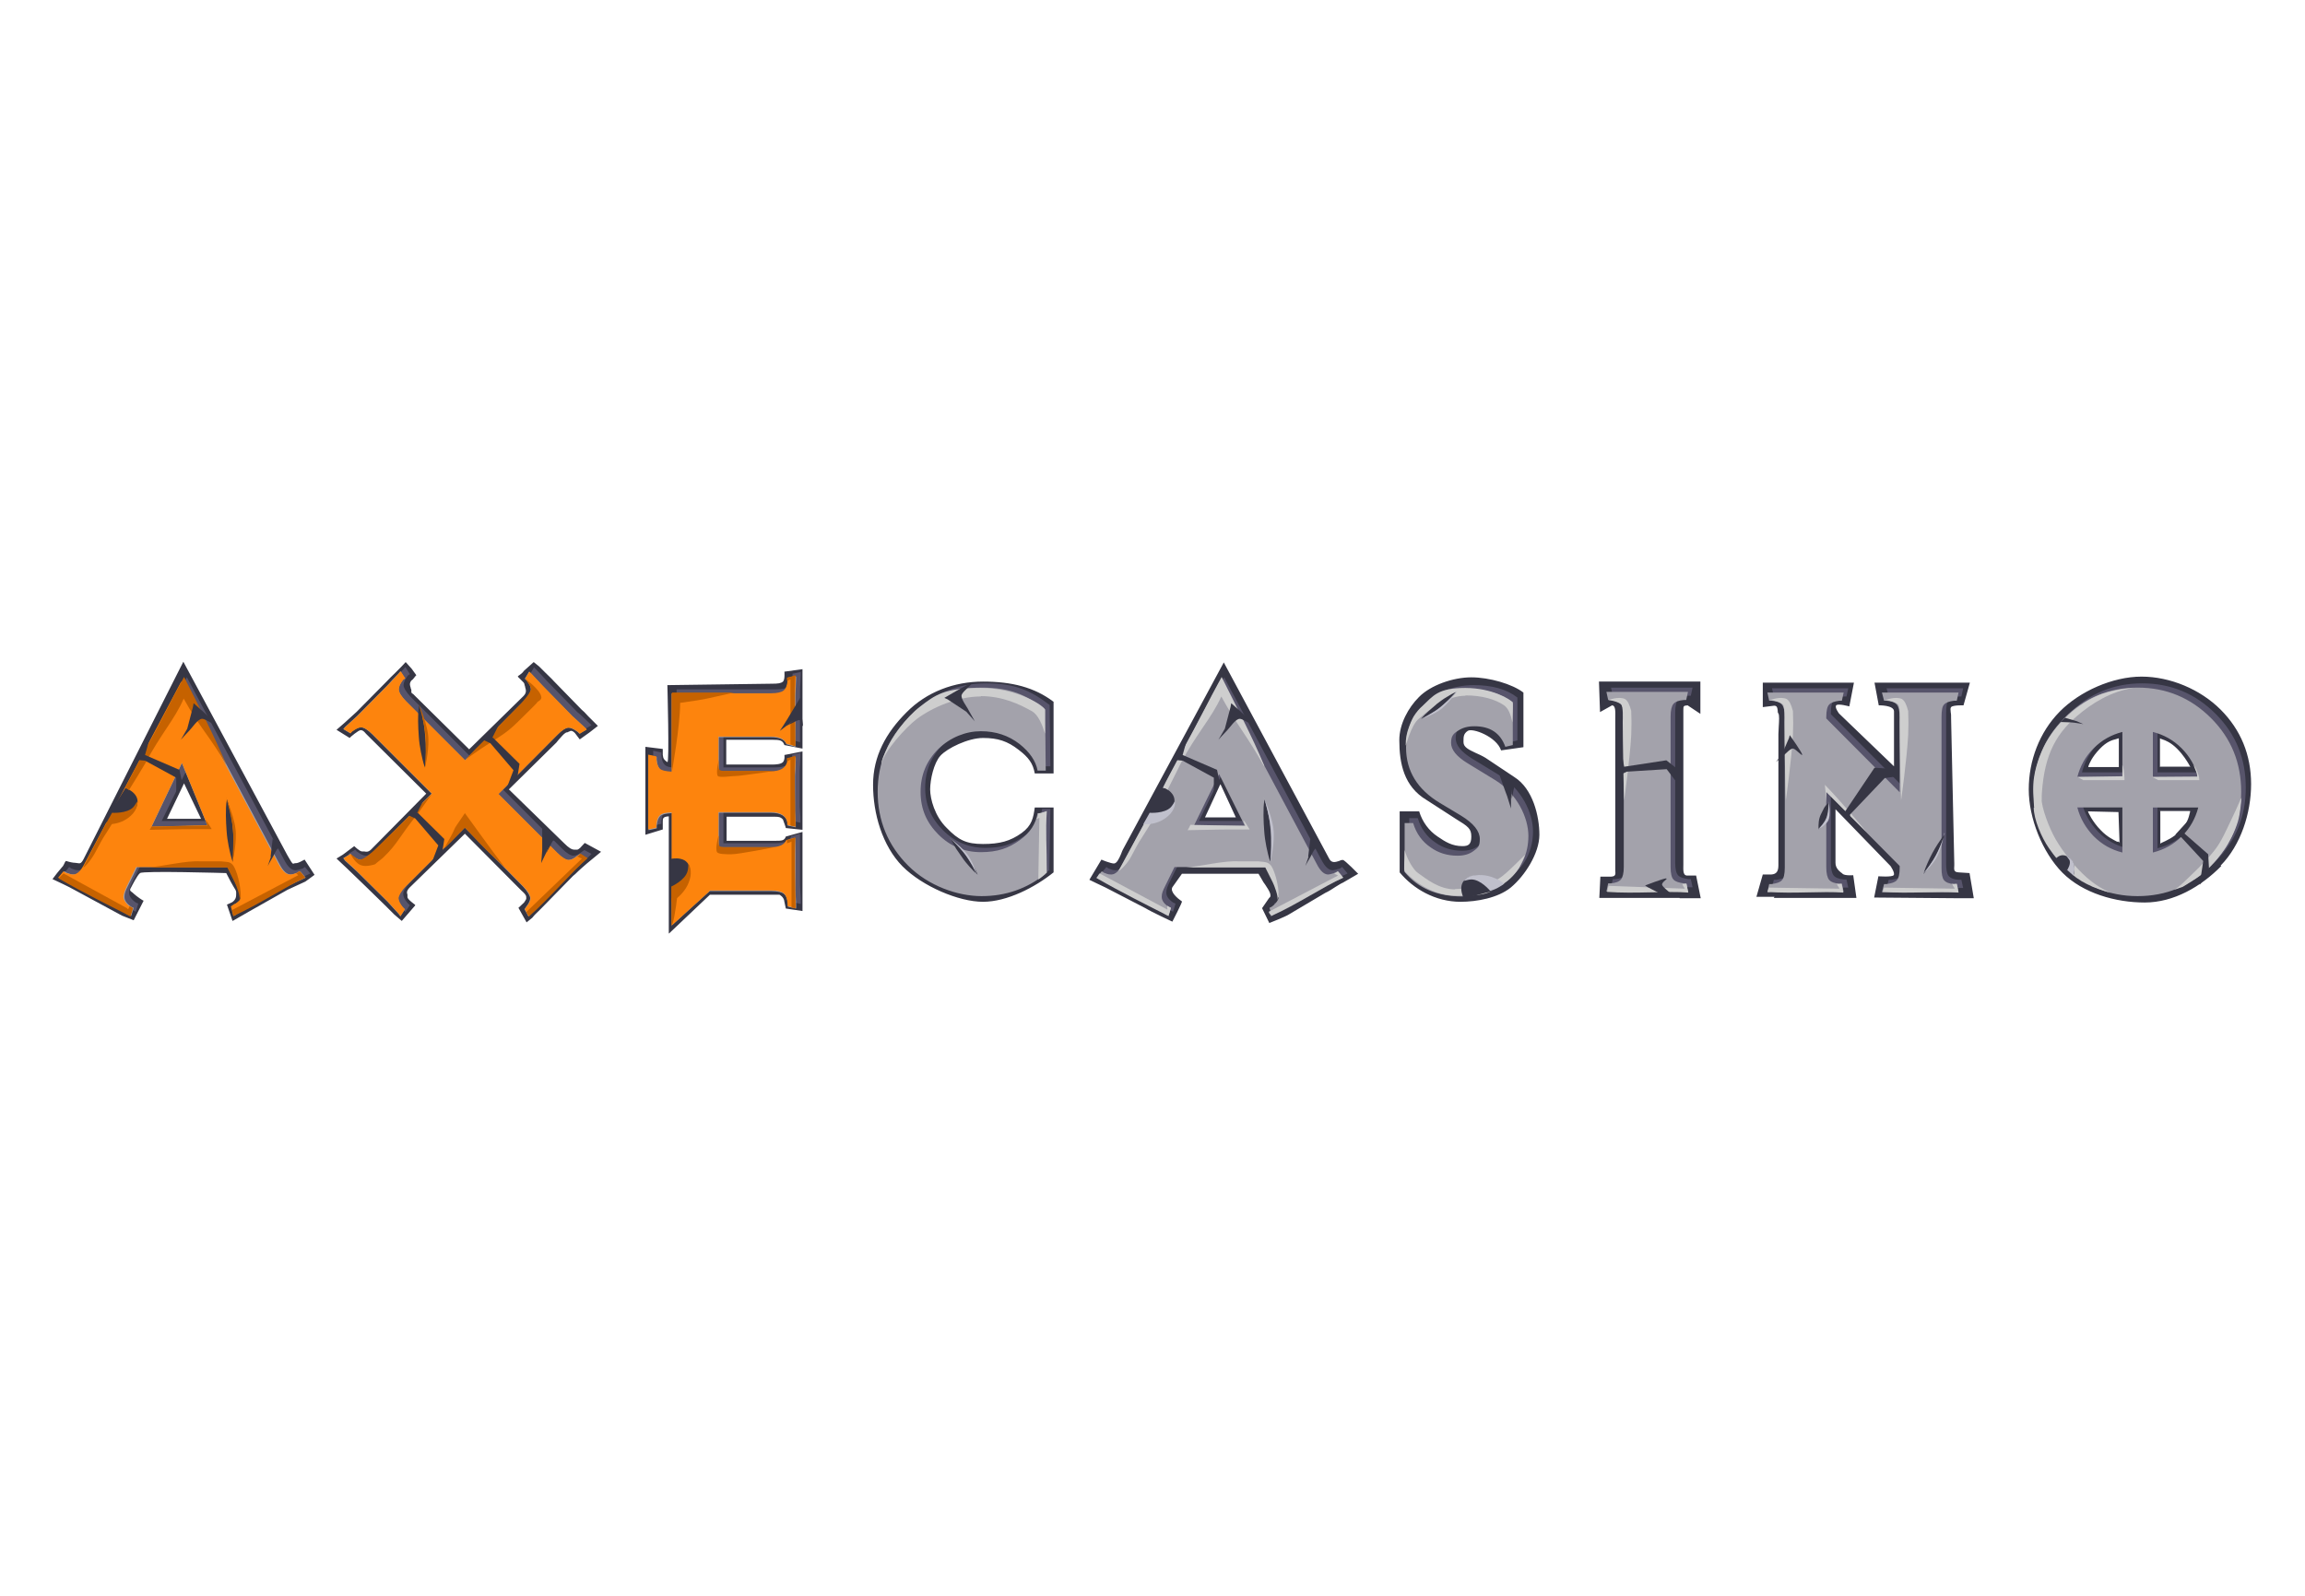 <?xml version="1.0" encoding="UTF-8"?>
<svg xmlns="http://www.w3.org/2000/svg" id="Layer_1" version="1.1" viewBox="0 0 650 450">
  <defs>
    <style>
      .st0 {
        fill: #363644;
      }

      .st0, .st1, .st2, .st3, .st4, .st5, .st6 {
        fill-rule: evenodd;
      }

      .st1 {
        fill: #fd840d;
      }

      .st2 {
        fill: #c0c0cc;
      }

      .st3 {
        fill: #a3a2ab;
      }

      .st4 {
        fill: #57546b;
      }

      .st5 {
        fill: #c66200;
      }

      .st6 {
        fill: #cecece;
      }
    </style>
  </defs>
  <path class="st0" d="M65.6,259.7l4.7-2.7,10.8-6.1c1.7-.8,5-2.3,5-2.3l2.6-1.9-2.8-4.3s-.1,0-.2.1c-.5.3-1.7.9-2.1.9s-.5,0-.7.1c-.3.1-.4.2-1.2-1.2l-.7-1.2-29.3-54.5-28.1,55.6c-.7,1.4-1.1,1.3-1.7,1.2-.2,0-.5-.1-.8-.1-.5,0-1.5-.2-2.4-.5-.2-.1-.5.5-.7,1-.2.3-.3.6-.4.6l-1.5,1.8-1.3,1.7c1.8.8,4.8,2.3,4.8,2.3l14.8,8,3.3,1.3,2.8-5.5c-.3-.1-1.8-1.1-2.8-2-.2-.2-.4-.4-.6-.5h0c-.5-.4-.6-.5,0-1.5,0,0,1.6-3.2,2.4-3.8.8-.7,24.3,0,24.3,0l1.3,2.5c.3.6.6,1,.8,1.4.4.6.7,1.1.7,1.5s0,.3,0,.4h0c0,.8,0,1.6-1.1,2.4l-1.5.7,1.5,4.4ZM47.1,230.9l4.8-10,4.8,10h-9.6ZM117.1,255.3l-3.8,4.4-2.1-1.8c-.8-.9-14.8-14.5-16.3-15.8l1.8-1.1,3.2-2.4h0c0,0,1.5,1.5,2.2,1.5s.4,0,.6,0c.6.1,1.2.3,2.2-.8l15.3-15.5-16.2-16.1c-.3-.3-.6-.6-.8-.8-.6-.7-.9-1-1.5-1s-3,2-3.1,2.2l-3.7-2.3,2.3-2c.9-.8,2-1.8,3.4-3.1l8.6-8.7c.4-.4,1.3-1.4,2.4-2.4h0s0,0,0,0h0s0,0,0,0c1-1,2.1-2.1,2.8-2.9l1.7,1.9,1.3,1.8s0,0-.2.2h0c-.3.4-.9,1.2-1.2,1.3-.6.8-.4,1.4-.2,2,0,.3.2.5.2.7h0c0,.3,0,.4,0,.6,0,.2.2.3.6.6.2.2.4.4.7.7l15,14.8,15.3-15c1-1,.7-1.8.5-2.5,0-.3-.2-.6-.2-.8,0-.4-.4-.7-.8-1.1-.3-.3-.7-.7-1.1-1.1,0,0,.2-.3.6-.5h0c.5-.4,1.1-.9,1-1l2.9-2.6,1.6,1.3c.4.4,1,1,1.7,1.7h0s0,0,0,0c.8.8,1.7,1.6,2.4,2.4l7.8,8c.4.3,1.1,1,1.9,1.9h0s0,0,0,0c.9.9,1.9,1.9,2.7,2.7l-2.3,1.8-2.8,2s-.2-.2-.4-.5h0s0,0,0,0h0c-.4-.5-1-1.4-1.2-1.5-.7-.6-1.1-.4-1.4-.2-.2,0-.3.2-.5.2-.6,0-1.2.7-2,1.6-.4.4-.7.8-1.1,1.3l-13.4,13.2,15.6,15.2c1.3,1.3,2.1,1.8,2.9,1.8s.3,0,.5,0c.3,0,.4.1,1.1-.5l1.3-1.4,4.6,2.5-4,3.3c-.8.7-2.1,1.8-3.3,3l-.6.5-8.8,9c-.3.3-.6.6-.9.9-.5.5-1.1,1-1.8,1.9l-1.6,1.3-2.3-4.1,1.6-1.5h0c.4-.6.5-.8.6-1,0,0,0-.1,0-.2,0,0,0-.1,0-.3,0-.6-.5-1.1-1.4-1.9-.3-.3-.6-.6-.9-.9l-15-15.1-15.5,15.1c-1,1-.9,1.5-.7,2.1,0,.2,0,.4,0,.7,0,.6,2.1,2.1,2.1,2.1ZM188.7,263.2l11.5-10.9h19.6s1.3.6,1.4,2l.4,1.9,4.7.7s0-2.5,0-3.6c0-.8,0-1.5,0-1.9h0c0-.2,0-.3,0-.3v-16.5l-4.7,1.3c-.4,1.2-1.2,1.2-3.1,1.2-.3,0-.5,0-.8,0h-12.8v-6.8h12.3c1.9,0,2.5,0,3,.3.2.1.4.3.6.5,0,0,0,.1.1.3.2.6.7,1.9.7,2.1l4.7.5v-22.1l-5.1,1c0,.1.2,1.3-.4,2-.6.6-1.9.7-3.2.7h-12.8s0-7,0-7h12.8c2.5,0,3.1.2,3.6,1.5l5.1,1v-22.4l-5.1.7s.2,2.3-.4,2.8c-.6.5-1.4.6-3.2.6l-29.4.4s.6,22.2,0,21.7c0,0-.2-.1-.3-.2-.5-.4-.9-.7-1-1.8v-1.7l-4.9-.6v24.8l4.9-1.5v-2.2c0-.9,0-1.4,1.7-1.5v33ZM297.1,246c-5.2,4.2-13.1,8.3-19.9,8.3s-17-4.3-22.7-10c-5.7-5.8-8.3-14.9-8.3-23s3.7-14.7,9.4-20.4c5.7-5.8,13.5-8.7,21.6-8.7s14.5,1.6,19.9,5.7v2.5c0,.4,0,1,0,1.7h0c0,1.8,0,4.5,0,7.3,0,3.1,0,5.3,0,7,0,.6,0,1.2,0,1.7h-5.3c-.5-2.8-1.7-4.5-4.6-6.7-3.1-2.4-5.8-3.3-10-3.3s-10.1,2.9-12,5c-1.9,2.1-2.9,6.8-2.9,9.5s1.3,7.6,4.7,10.9c3.3,3.4,5.5,4.5,10.2,4.5s7.7-.8,10.9-3.1c2.9-2.1,3.3-4.3,3.7-7.2h5.3v18.5ZM357.9,260.3s4.6-1.8,5.5-2.4l10.3-6.1c.9-.4,2-1.1,2.9-1.7.8-.5,1.6-1,2.1-1.2l4.3-2.5s-3.8-3.9-4.3-3.9-.7.1-1.1.3c-1,.3-2.1.7-2.8-.7l-29.7-55.3-28.3,52.5c-.3.5-.5,1.1-.7,1.6h0c-.6,1.4-1.2,2.6-2,2.6s-3.4-1-3.5-1.1l-3.4,5.7s3.7,1.8,4.6,2.2l11.2,5.8c1.6,1,7.6,3.8,7.6,3.8,0,0,2.9-5.6,2.7-5.7-1.3-.9-3.4-2.7-2.7-4l2.7-3.8h21.6l1,1.7c.2.4.5.9.9,1.4.9,1.4,2.1,3.1,1.1,3.7l-2,2.9,2,4.1ZM344.1,221.2l-4.3,9.3h8.7l-4.3-9.3ZM411.8,254.3c4.7,0,10.6-1.1,14.2-4,4-3.3,8.1-9.7,8.1-14.9s-1.8-13-7.1-16.3l-8.1-5.4c-1-.6-1.9-1-2.8-1.4-1.9-.9-3.4-1.6-3.4-3v-.3h0c0-1.2,0-2.1,1.2-2.9,1.3-.9,8.1,1.6,9.4,5.5l6.3-.9c0-.5,0-1.1,0-1.8,0-1.6,0-3.5,0-5.4v-8.2c-3.1-2.4-9.6-4.3-14.7-4.3s-11.5,2.2-14.8,5.6c-2.9,2.9-5.5,7.5-5.5,12.1,0,6.6,1.3,13.1,7.7,16.9l8.2,5.3c3.6,2.2,4.4,2.8,4.4,5s-.8,2.7-2.5,2.7c-2.9,0-4.8-1.2-7-2.7-2.4-1.6-4.3-4.1-5.2-7.1h-5.5c0,.2,0,.5,0,.9h0c0,1.3,0,3.4,0,6.2v10.1c3.8,4.6,10,8.3,17.2,8.3ZM473.6,253.2c-1.1,0-14.5,0-15.6,0-1.1,0-7,0-7,0l.3-6h3.1c1.2-.1,1.2-.6,1.1-1.8,0-.2,0-.5,0-.8v-40.7c0-.4,0-.8,0-1.3,0-1.7.2-3.6-.9-3.7l-3.4,1.9-.3-8.6h21.1c.4,0,7.5,0,7.5,0v9.1l-3.6-2.4c-1.2.1-1.2.2-1.2,1.4,0,.2,0,.4,0,.7v41.6c0,.4,0,.8,0,1.1,0,1.5-.2,3.1,1,3.2h2.6l1.3,6.4s-4.9,0-5.9,0ZM500.2,253.2h23.3l-.9-6.4s-2.4.2-3-.4c-.1-.1-.3-.3-.5-.4-.6-.5-1.5-1.3-1.5-2.7v-15.1l15.5,16s1.4,2,.9,2.6c-.5.6-4.3.3-4.3.3l-1.2,6s23.9.2,24.4.2h3.7l-1.2-7.1-3.1-.2c-1.3-.1-1.3-.6-1.2-2,0-.2,0-.3,0-.5l-.9-40.9c0-.7,0-1.3-.1-1.7,0-.7-.2-1.1.1-1.5.5-.6,3.5-.5,3.5-.5l1.8-6.4h-26.9l1.2,6.4s4.3-.1,4.3,1.7v15.5l-15.5-14.9s-1.3-1.7-.8-2.3c.5-.6,3.7.3,3.7.3l1.3-6.7h-25.7v6.9l3.2-.4c.9,0,.9.7,1,1.3,0,.3,0,.7.2.9.3.4.2,2.1.1,3.7,0,.8-.1,1.5-.1,2.1v37c0,1.8-.6,2.5-2,2.6h-2.4s-1.8,6.3-1.8,6.3h5.1ZM626.4,244.2c-5.7,5.8-13.4,10.3-21.6,10.3s-17.4-2.6-23.2-8.4c-5.7-5.8-9.5-15.4-9.5-23.5s3-16.1,8.7-21.9c5.7-5.8,15-9.9,23.1-9.9s16.6,3.6,22.3,9.3c5.7,5.7,8.6,12.8,8.6,21s-2.9,17.2-8.6,23ZM609.1,216.3v-8.1c.1.1.4.2.7.3.9.3,2.4.9,4.1,2.6,1.8,1.8,2.8,3.5,3.4,4.5h0c.1.3.3.5.4.6h-8.5ZM588.9,216.3h8.6v-8.1c-.2,0-.4.1-.7.2-1.2.3-2.7.7-4.7,2.8-2.2,2.3-2.9,4.1-3.2,4.9,0,0,0,.2,0,.2ZM609.1,228.7h8.5c0,.2,0,.4-.1.6-.3,1.2-.7,3-2.7,5-1.9,1.9-4,2.8-5.1,3.3-.2.1-.4.2-.5.3v-9.1ZM597.2,237.3c.2,0,.4.2.5.3l-.3-8.6-8.6-.2c0,.2,1.3,3,3.6,5.3,1.9,2,3.6,2.7,4.7,3.3Z"></path>
  <path class="st4" d="M115.6,255.2l-1.3,2-.5-.7c-.8-.9-1.8-2-3.1-3.4l-8.6-8.5c-.8-.7-1.9-1.7-3.4-3.1l-.5-.7,2-1.2c0,0,.2.2.4.5,1.1.8,1.9,1.2,2.6,1.2s1.9-.7,3.2-2l16.7-16.7-16.7-16.7c-1.3-1.3-2.4-2-3.2-2s-1.5.4-2.6,1.2c-.1.1-.3.3-.4.5l-2-1.2.5-.6c.9-.8,2-1.8,3.4-3.1l8.6-8.7c.7-.8,1.7-1.9,3.1-3.3l.5-.6,1.3,2c0,0-.3.2-.6.4-.8,1.1-1.2,2-1.2,2.7s.7,1.9,2,3.3l16.7,16.7,16.6-16.7c1.3-1.3,2-2.5,2-3.3s-.4-1.5-1.2-2.6c-.1,0-.3-.2-.5-.4l1.2-2,.6.6c.8.8,1.8,1.9,3.1,3.3l8.5,8.7c.8.6,1.9,1.7,3.4,3.1l.6.6-2,1.2-.5-.5c-1.1-.8-1.9-1.2-2.6-1.2s-1.9.7-3.2,2l-16.6,16.7,16.6,16.6c1.3,1.3,2.4,2,3.2,2s1.5-.4,2.5-1.2l.6-.4,2,1.1-.7.7c-.9.8-2,1.8-3.4,3.1l-8.5,8.6c-.7.8-1.7,1.9-3.1,3.3l-.7.7-1.1-2,.4-.6c.8-1,1.2-1.9,1.2-2.5s-.7-1.9-2-3.3l-16.5-16.7-16.7,16.7c-1.3,1.3-2,2.5-2,3.3s.4,1.5,1.2,2.5l.6.6ZM67.1,257.1l.8-.4c1.8-1,3.1-1.8,3.9-2.4l10.8-5.7c1.7-.8,3.1-1.5,4.1-1.9l.8-.4-1.5-1.8c-.3.1-.4.3-.6.4-1,.3-1.7.5-2.1.5-1.1,0-2.2-1-3.2-3l-27.4-51.4-27.3,51.4c-1,2-2.1,3-3.2,3s-1.2-.2-2.1-.5c-.3-.2-.4-.3-.6-.4l-1.5,1.8.8.4c1.8.8,3.1,1.5,4.1,1.9l10.8,5.7c1.6,1,2.9,1.8,3.8,2.4l.8.4.7-2.3c-.3-.1-.5-.2-.7-.3-1.3-.9-1.9-1.8-1.9-2.8s.3-1.7,1-3.1l2.6-5.3h25.8l2.6,5.3c.6,1.3,1,2.4,1,3.1s-.7,1.9-2,2.8l-.6.3.6,2.3ZM59.8,231.5h-14.2l7.1-14.5,7.2,14.5ZM190.7,259.7l10.7-9.7h17.4c1.8,0,3,.3,3.6.8.6.5,1,1.5,1.1,2.9v.7l2.3.5v-.8c0-.5,0-1.3-.1-2.4,0-1.1-.1-1.8-.1-2.2v-11.1c0-.3,0-.8,0-1.5,0-.8,0-1.4,0-1.8l-2.5.7c-.4,1.3-1.9,2-4.4,2h-14.7v-9.9h14.7c2.8,0,4.4,1,4.7,2.9,0,.2,0,.4,0,.7l2.3.5v-.8c0-.6,0-1.3-.1-2.1,0-.8-.1-1.4-.1-1.7v-9.6c0-.4,0-1.1.1-2.2,0-1.1.1-1.9.1-2.4v-.9l-2.3.5c0,.3,0,.5,0,.8-.4,1.9-1.9,2.8-4.7,2.8h-14.7v-9.8h14.7c2.5,0,3.9.7,4.4,2l2.5.7c0-.4,0-1.1,0-1.8,0-.8,0-1.3,0-1.5v-11.1c0-.4,0-1.1.1-2.2,0-1.1.1-1.9.1-2.4v-.8l-2.3.5v.7c-.1,1.4-.5,2.4-1.1,2.9-.6.5-1.8.8-3.6.8h-28v22.1c-1.7,0-2.8-.3-3.3-.8-.6-.5-.9-1.4-1-2.7v-.8l-2.3-.5v1c0,.5,0,1.2,0,2.2,0,1.1,0,1.8,0,2.2v10.3c0,.3,0,1,0,2.1,0,1.1,0,1.9,0,2.5v.8l2.3-.5v-.7c.1-1.4.5-2.3,1-2.8.6-.5,1.7-.7,3.3-.8v31.9ZM296,245.3c-5.1,4.1-11.1,6.2-17.9,6.2s-15-2.9-20.7-8.6c-5.7-5.7-8.6-12.7-8.6-20.8s2.9-15,8.6-20.8c5.7-5.7,12.6-8.6,20.7-8.6s12.5,2,17.9,6.1v.3c0,1.3,0,4,.1,8,0,4.3.1,7.3.1,9h-2.3c-.5-2.7-2.2-5.2-5.1-7.5-3.1-2.4-6.7-3.6-10.9-3.6s-8.6,1.7-12,5c-3.3,3.3-5,7.3-5,12.1s1.7,8.7,5,12c3.3,3.3,7.3,5,12,5s7.8-1.1,11-3.4c2.9-2.1,4.5-4.6,5-7.6h2.3l-.3,17.1ZM359.6,257.1l.8-.4c1.8-1,3.1-1.8,3.9-2.4l10.8-5.7c1.7-.8,3.1-1.5,4.1-1.9l.8-.4-1.5-1.8c-.3.1-.4.3-.6.4-1,.3-1.7.5-2.1.5-1.1,0-2.2-1-3.2-3l-27.4-51.4-27.3,51.4c-1,2-2.1,3-3.2,3s-1.2-.2-2.1-.5c-.3-.2-.4-.3-.6-.4l-1.5,1.8.8.4c1.8.8,3.1,1.5,4.1,1.9l10.8,5.7c1.6,1,2.9,1.8,3.8,2.4l.8.4.7-2.3c-.3-.1-.5-.2-.7-.3-1.3-.9-1.9-1.8-1.9-2.8s.3-1.7,1-3.1l2.6-5.3h25.8l2.6,5.3c.6,1.3,1,2.4,1,3.1s-.7,1.9-2,2.8l-.6.3.6,2.3ZM338.1,231.5h14.2l-7.1-14.5-7.1,14.5ZM414,251.4c4.7,0,8.8-1.5,12.4-4.4,3.9-3.3,5.9-7.5,5.9-12.6s-3.2-12-9.5-15.8l-7.7-4.7c-3.1-1.9-4.6-3.8-4.6-5.7s.6-2.6,1.9-3.4c1.3-.9,2.8-1.3,4.7-1.3,4.4,0,7.3,1.9,8.7,5.8l2.1-.5c0-1.7,0-3.9,0-6.5v-5.6c-3.1-2.4-7.2-3.5-12.3-3.5s-10.2,1.7-13.4,5c-2.9,2.9-4.4,6.7-4.4,11.3,0,6.6,3.2,11.8,9.5,15.6l6,3.6c3.6,2.2,5.3,4.4,5.3,6.6s-.6,2.5-1.8,3.3c-1.2.9-2.7,1.3-4.5,1.3-2.9,0-5.4-.8-7.5-2.3-2.4-1.6-4.1-3.9-5-6.9h-2.4c0,1,0,3.3,0,6.9v6.9c3.8,4.6,9.2,6.9,16.4,6.9ZM457.6,250.2c-1.1,0-1.9,0-2.5,0h-.8l.5-2.3h.7c1.4-.1,2.4-.5,2.9-1.1.5-.6.8-1.8.8-3.5v-42.5c0-1.8-.3-3-.8-3.5-.5-.6-1.5-.9-2.9-1.1h-.7l-.5-2.3h.8c.6,0,1.4,0,2.5,0,1.1,0,1.8,0,2.1,0h12.2c.4,0,1.1,0,2.2,0,1.1,0,1.9,0,2.4,0h.8l-.5,2.3h-.7c-1.4.1-2.4.5-2.9,1.1-.5.6-.8,1.8-.8,3.5v42.5c0,1.8.3,3,.8,3.5.5.6,1.5.9,2.9,1.1h.7l.5,2.3h-.8c-.5,0-1.3,0-2.4,0-1.1,0-1.8,0-2.2,0h-12.2c-.3,0-1,0-2.1,0ZM500.5,250.3c.6,0,1.4,0,2.5,0,1.1,0,1.8,0,2.1,0h10.7c.4,0,1.1,0,2.2,0,1.1,0,1.9,0,2.4,0h.8l-.5-2.3h-.7c-1.4-.1-2.4-.5-2.9-1.1-.5-.6-.8-1.8-.8-3.5v-21.3l20.7,20.9v.5c0,1.8-.3,3-.8,3.5-.5.6-1.5.9-2.9,1.1h-.7l-.6,2.3h.9c.6,0,1.4,0,2.5,0,1.1,0,1.8,0,2.1,0h10.6c.4,0,1.1,0,2.2,0,1.1,0,1.9,0,2.4,0h.9l-.5-2.3h-.8c-1.4-.1-2.3-.5-2.8-1.1-.5-.6-.7-1.8-.7-3.5v-42.5c0-1.8.2-3,.7-3.5.5-.6,1.4-.9,2.8-1.1h.8l.5-2.3h-.9c-.5,0-1.3,0-2.4,0s-1.8,0-2.2,0h-10.6c-.3,0-1,0-2.1,0-1.1,0-1.9,0-2.5,0h-.9l.6,2.3h.7c1.4.1,2.4.5,2.9,1.1.5.6.8,1.8.8,3.5v21.2l-20.7-20.8v-.4c0-1.8.3-3,.8-3.5.5-.6,1.5-.9,2.9-1.1h.7l.5-2.3h-.8c-.5,0-1.3,0-2.4,0-1.1,0-1.8,0-2.2,0h-10.7c-.3,0-1,0-2.1,0-1.1,0-1.9,0-2.5,0h-.8l.5,2.3h.7c1.4.1,2.4.5,2.9,1.1.5.6.8,1.8.8,3.5v42.5c0,1.8-.3,3-.8,3.5-.5.6-1.5.9-2.9,1.1h-.7l-.5,2.3h.8ZM624.8,242.9c-5.7,5.7-12.6,8.6-20.7,8.6s-15-2.9-20.7-8.6c-5.7-5.7-8.6-12.7-8.6-20.8s2.9-15,8.6-20.8c5.7-5.7,12.6-8.6,20.7-8.6s15,2.9,20.7,8.6c5.7,5.7,8.5,12.6,8.5,20.8s-2.8,15-8.5,20.8ZM621.2,217.8h-12.8v-12.7c3.1.8,5.8,2.3,8.1,4.6,2.3,2.3,3.8,5,4.7,8.1ZM587.1,217.8h12.7v-12.7c-3.1.8-5.8,2.3-8.1,4.6-2.3,2.3-3.8,5-4.6,8.1ZM608.4,239.2v-12.7h12.8c-.8,3.1-2.3,5.8-4.6,8.1-2.3,2.3-5,3.8-8.2,4.6ZM591.7,234.6c2.3,2.3,4.9,3.8,8.1,4.6v-12.7h-12.7c.8,3.1,2.4,5.8,4.6,8.1Z"></path>
  <path class="st3" d="M114.2,256.4l-1.3,2-.5-.7c-.8-.9-1.8-2-3.1-3.4l-8.6-8.5c-.8-.7-1.9-1.7-3.4-3.1l-.5-.7,2-1.2c0,0,.2.2.4.5,1.1.8,1.9,1.2,2.6,1.2s1.9-.7,3.2-2l16.7-16.7-16.7-16.7c-1.3-1.3-2.4-2-3.2-2s-1.5.4-2.6,1.2c-.1.1-.3.3-.4.5l-2-1.2.5-.6c.9-.8,2-1.8,3.4-3.1l8.6-8.7c.7-.8,1.7-1.9,3.1-3.3l.5-.6,1.3,2c0,0-.3.2-.6.4-.8,1.1-1.2,2-1.2,2.7s.7,1.9,2,3.3l16.7,16.7,16.6-16.7c1.3-1.3,2-2.5,2-3.3s-.4-1.5-1.2-2.6c-.1,0-.3-.2-.5-.4l1.2-2,.6.6c.8.8,1.8,1.9,3.1,3.3l8.5,8.7c.8.6,1.9,1.7,3.4,3.1l.6.6-2,1.2-.5-.5c-1.1-.8-1.9-1.2-2.6-1.2s-1.9.7-3.2,2l-16.6,16.7,16.6,16.6c1.3,1.3,2.4,2,3.2,2s1.5-.4,2.5-1.2l.6-.4,2,1.1-.7.7c-.9.8-2,1.8-3.4,3.1l-8.5,8.6c-.7.8-1.7,1.9-3.1,3.3l-.7.7-1.1-2,.4-.6c.8-1,1.2-1.9,1.2-2.5s-.7-1.9-2-3.3l-16.5-16.7-16.7,16.7c-1.3,1.3-2,2.5-2,3.3s.4,1.5,1.2,2.5l.6.6ZM65.8,258.3l.8-.4c1.8-1,3.1-1.8,3.9-2.4l10.8-5.7c1.7-.8,3.1-1.5,4.1-1.9l.8-.4-1.5-1.8c-.3.1-.4.3-.6.4-1,.3-1.7.5-2.1.5-1.1,0-2.2-1-3.2-3l-27.4-51.4-27.3,51.4c-1,2-2.1,3-3.2,3s-1.2-.2-2.1-.5c-.3-.2-.4-.3-.6-.4l-1.5,1.8.8.4c1.8.8,3.1,1.5,4.1,1.9l10.8,5.7c1.6,1,2.9,1.8,3.8,2.4l.8.4.7-2.3c-.3-.1-.5-.2-.7-.3-1.3-.9-1.9-1.8-1.9-2.8s.3-1.7,1-3.1l2.6-5.3h25.8l2.6,5.3c.6,1.3,1,2.4,1,3.1s-.3,1.1-1.5,1.9h-.2c0,.1-1,.8-1,.8l.7,2.7ZM58.5,232.8l-15.8.4,8.6-18,7.2,17.6ZM189.4,261l10.7-9.7h17.4c1.8,0,3,.3,3.6.8.6.5,1,1.5,1.1,2.9v.7l2.3.5v-.8c0-.5,0-1.3-.1-2.4,0-1.1-.1-1.8-.1-2.2v-11.1c0-.3,0-.8,0-1.5,0-.8,0-1.4,0-1.8l-2.5.7c-.4,1.3-1.9,2-4.4,2h-14.7v-9.9h14.7c2.8,0,4.4,1,4.7,2.9,0,.2,0,.4,0,.7l2.3.5v-.8c0-.6,0-1.3-.1-2.1,0-.8-.1-1.4-.1-1.7v-9.6c0-.4,0-1.1.1-2.2,0-1.1.1-1.9.1-2.4v-.9l-2.3.5c0,.3,0,.5,0,.8-.4,1.9-1.9,2.8-4.7,2.8h-14.7v-9.8h14.7c2.5,0,3.9.7,4.4,2l2.5.7c0-.4,0-1.1,0-1.8,0-.8,0-1.3,0-1.5v-11.1c0-.4,0-1.1.1-2.2,0-1.1.1-1.9.1-2.4v-.8l-2.3.5v.7c-.1,1.4-.5,2.4-1.1,2.9-.6.5-1.8.8-3.6.8h-28v22.1c-1.7,0-2.8-.3-3.3-.8-.6-.5-.9-1.4-1-2.7v-.8l-2.3-.5v1c0,.5,0,1.2,0,2.2,0,1.1,0,1.8,0,2.2v10.3c0,.3,0,1,0,2.1,0,1.1,0,1.9,0,2.5v.8l2.3-.5v-.7c.1-1.4.5-2.3,1-2.8.6-.5,1.7-.7,3.3-.8v31.9ZM294.7,246.5c-5.1,4.1-11.1,6.2-17.9,6.2s-15-2.9-20.7-8.6c-5.7-5.7-8.6-12.7-8.6-20.8s2.9-15,8.6-20.8c5.7-5.7,12.6-8.6,20.7-8.6s12.5,2,17.9,6.1v.3c0,1.3,0,4,.1,8,0,4.3.1,7.3.1,9h-2.3c-.5-2.7-2.2-5.2-5.1-7.5-3.1-2.4-6.7-3.6-10.9-3.6s-8.6,1.7-12,5c-3.3,3.3-5,7.3-5,12.1s1.7,8.7,5,12c3.3,3.3,7.3,5,12,5s7.8-1.1,11-3.4c2.9-2.1,4.5-4.6,5-7.6h2.3l-.3,17.1ZM358.3,258.3l.8-.4c1.8-1,3.1-1.8,3.9-2.4l10.8-5.7c1.7-.8,3.1-1.5,4.1-1.9l.8-.4-1.5-1.8c-.3.1-.4.3-.6.4-1,.3-1.7.5-2.1.5-1.1,0-2.2-1-3.2-3l-27.4-51.4-27.3,51.4c-1,2-2.1,3-3.2,3s-1.2-.2-2.1-.5c-.3-.2-.4-.3-.6-.4l-1.5,1.8.8.4c1.8.8,3.1,1.5,4.1,1.9l10.8,5.7c1.6,1,2.9,1.8,3.8,2.4l.8.4.7-2.3c-.3-.1-.5-.2-.7-.3-1.3-.9-1.9-1.8-1.9-2.8s.3-1.7,1-3.1l2.6-5.3h25.8l2.6,5.3c.6,1.3,1,2.4,1,3.1s-.7,1.9-2,2.8l-.6.3.6,2.3ZM336.8,232.8h14.2l-7.2-14.5-7.1,14.5ZM412.7,252.7c4.7,0,8.8-1.5,12.4-4.4,3.9-3.3,5.9-7.5,5.9-12.6s-3.2-12-9.5-15.8l-7.7-4.7c-3.1-1.9-4.6-3.8-4.6-5.7s.6-2.6,1.9-3.4c1.3-.9,2.8-1.3,4.7-1.3,4.4,0,7.3,1.9,8.7,5.8l2.1-.5c0-1.7,0-3.9,0-6.5v-5.6c-3.1-2.4-7.2-3.5-12.3-3.5s-10.2,1.7-13.4,5c-2.9,2.9-4.4,6.7-4.4,11.3,0,6.6,3.2,11.8,9.5,15.6l6,3.6c3.6,2.2,5.3,4.4,5.3,6.6s-.6,2.5-1.8,3.4c-1.2.9-2.7,1.3-4.5,1.3-2.9,0-5.4-.8-7.5-2.3-2.4-1.6-4.1-3.9-5-6.9h-2.4c0,1,0,3.3,0,6.9v6.9c3.8,4.6,9.2,6.9,16.4,6.9ZM456.3,251.4c-1.1,0-1.9,0-2.5,0h-.8l.5-2.3h.7c1.4-.1,2.4-.5,2.9-1.1.5-.6.8-1.8.8-3.5v-42.5c0-1.8-.3-3-.8-3.5-.5-.6-1.5-.9-2.9-1.1h-.7l-.5-2.3h.8c.6,0,1.4,0,2.5,0,1.1,0,1.8,0,2.1,0h12.2c.4,0,1.1,0,2.2,0s1.9,0,2.4,0h.8l-.5,2.3h-.7c-1.4.1-2.4.5-2.9,1.1-.5.6-.8,1.8-.8,3.5v42.5c0,1.8.3,3,.8,3.5.5.6,1.5.9,2.9,1.1h.7l.5,2.3h-.8c-.5,0-1.3,0-2.4,0-1.1,0-1.8,0-2.2,0h-12.2c-.3,0-1,0-2.1,0ZM499.2,251.5c.6,0,1.4,0,2.5,0,1.1,0,1.8,0,2.1,0h10.7c.4,0,1.1,0,2.2,0,1.1,0,1.9,0,2.4,0h.8l-.5-2.3h-.7c-1.4-.1-2.4-.5-2.9-1.1-.5-.6-.8-1.8-.8-3.5v-21.3l20.7,20.9v.5c0,1.8-.3,3-.8,3.5-.5.6-1.5.9-2.9,1.1h-.7l-.6,2.3h.9c.6,0,1.4,0,2.5,0,1.1,0,1.8,0,2.1,0h10.6c.4,0,1.1,0,2.2,0,1.1,0,1.9,0,2.4,0h.9l-.5-2.3h-.8c-1.4-.1-2.3-.5-2.8-1.1-.5-.6-.7-1.8-.7-3.5v-42.5c0-1.8.2-3,.7-3.5.5-.6,1.4-.9,2.8-1.1h.8l.5-2.3h-.9c-.5,0-1.3,0-2.4,0-1.1,0-1.8,0-2.2,0h-10.6c-.3,0-1,0-2.1,0-1.1,0-1.9,0-2.5,0h-.9l.6,2.3h.7c1.4.1,2.4.5,2.9,1.1.5.6.8,1.8.8,3.5v21.2l-20.7-20.8v-.4c0-1.8.3-3,.8-3.5.5-.6,1.5-.9,2.9-1.1h.7l.5-2.3h-.8c-.5,0-1.3,0-2.4,0-1.1,0-1.8,0-2.2,0h-10.7c-.3,0-1,0-2.1,0s-1.9,0-2.5,0h-.8l.5,2.3h.7c1.4.1,2.4.5,2.9,1.1.5.6.8,1.8.8,3.5v42.5c0,1.8-.3,3-.8,3.5-.5.6-1.5.9-2.9,1.1h-.7l-.5,2.3h.8ZM623.5,244.1c-5.7,5.7-12.6,8.6-20.7,8.6s-15-2.9-20.7-8.6c-5.7-5.7-8.6-12.7-8.6-20.8s2.9-15,8.6-20.8c5.7-5.7,12.6-8.6,20.7-8.6s15,2.9,20.7,8.6c5.7,5.7,8.5,12.6,8.5,20.8s-2.8,15-8.5,20.8ZM607.1,219.1v-12.7c3.1.8,5.8,2.3,8.1,4.6,2.3,2.3,3.8,5,4.7,8.1h-12.8ZM585.8,219.1h12.7v-12.7c-3.1.8-5.8,2.3-8.1,4.6-2.3,2.3-3.8,5-4.6,8.1ZM607.1,227.7h12.8c-.8,3.1-2.3,5.8-4.6,8.1-2.3,2.3-5,3.8-8.2,4.6v-12.7ZM590.4,235.8c2.3,2.3,4.9,3.8,8.1,4.6v-12.7h-12.7c.8,3.1,2.4,5.8,4.6,8.1Z"></path>
  <path class="st1" d="M112.9,258.4l1.3-2-.6-.6c-.8-1-1.2-1.9-1.2-2.5s.7-2,2-3.3l16.7-16.7,16.5,16.7c1.3,1.3,2,2.4,2,3.3s-.4,1.5-1.2,2.5l-.4.6,1.1,2,.7-.7c1.3-1.5,2.4-2.6,3.1-3.3l8.5-8.6c1.4-1.3,2.5-2.3,3.4-3.1l.7-.7-2-1.1-.6.4c-1,.8-1.8,1.2-2.5,1.2s-1.9-.7-3.2-2l-16.6-16.6,16.6-16.7c1.3-1.3,2.4-2,3.2-2s1.5.4,2.6,1.2l.5.5,2-1.2-.6-.6c-1.5-1.4-2.7-2.4-3.4-3.1l-8.5-8.7c-1.3-1.4-2.4-2.5-3.1-3.3l-.6-.6-1.2,2c.2.2.3.3.5.4.8,1.1,1.2,1.9,1.2,2.6s-.7,2-2,3.3l-16.6,16.7-16.7-16.7c-1.3-1.3-2-2.4-2-3.3s.4-1.6,1.2-2.7c.3-.2.5-.3.6-.4l-1.3-2-.5.6c-1.4,1.5-2.4,2.6-3.1,3.3l-8.6,8.7c-1.4,1.3-2.5,2.3-3.4,3.1l-.5.6,2,1.2c.1-.2.3-.4.4-.5,1.1-.8,1.9-1.2,2.6-1.2s1.9.7,3.2,2l16.7,16.7-16.7,16.7c-1.3,1.3-2.4,2-3.2,2s-1.5-.4-2.6-1.2c-.2-.3-.3-.4-.4-.5l-2,1.2.5.7c1.5,1.3,2.7,2.4,3.4,3.1l8.6,8.5c1.3,1.4,2.4,2.6,3.1,3.4l.5.7ZM66.6,257.9l-.8.4-.7-2.7,1-.7h.2c1.2-.9,1.5-1.1,1.5-2s-.3-1.7-1-3.1l-2.6-5.3h-25.8l-2.6,5.3c-.6,1.3-1,2.4-1,3.1s.6,1.9,1.9,2.8c.2,0,.4.2.7.3l-.7,2.3-.8-.4c-1-.6-2.2-1.4-3.8-2.4l-10.8-5.7c-1-.4-2.3-1.1-4.1-1.9l-.8-.4,1.5-1.8c.1,0,.3.2.6.4.9.3,1.6.5,2.1.5,1.1,0,2.2-1,3.2-3l27.3-51.4,27.4,51.4c1.1,2,2.2,3,3.2,3s1.1-.2,2.1-.5c.1-.1.3-.3.6-.4l1.5,1.8-.8.4c-1,.4-2.4,1.1-4.1,1.9l-10.8,5.7c-.8.6-2.1,1.4-3.9,2.4ZM42.7,233.1l15.8-.4-7.2-17.6-8.6,18ZM200.1,251.3l-10.7,9.7v-31.9c-1.7,0-2.8.3-3.3.8-.6.5-.9,1.4-1,2.8v.7l-2.3.5v-.8c0-.6,0-1.4,0-2.5,0-1.1,0-1.8,0-2.1v-10.3c0-.4,0-1.1,0-2.2,0-1,0-1.7,0-2.2v-1s2.3.5,2.3.5v.8c.1,1.3.5,2.2,1,2.7.6.5,1.7.7,3.3.8v-22.1h28c1.8,0,3-.3,3.6-.8.6-.5,1-1.5,1.1-2.9v-.7l2.3-.5v.8c0,.5,0,1.3-.1,2.4,0,1.1-.1,1.8-.1,2.2v11.1c0,.3,0,.8,0,1.5,0,.8,0,1.4,0,1.8l-2.5-.7c-.4-1.3-1.9-2-4.4-2h-14.7v9.8h14.7c2.7,0,4.3-.9,4.7-2.8,0-.3,0-.5,0-.8l2.3-.5v.9c0,.5,0,1.3-.1,2.4,0,1.1-.1,1.8-.1,2.2v9.6c0,.3,0,.9.1,1.7,0,.8.1,1.5.1,2.1v.8l-2.3-.5c0-.3,0-.5,0-.7-.3-1.9-1.9-2.9-4.7-2.9h-14.7v9.9h14.7c2.5,0,3.9-.7,4.4-2l2.5-.7c0,.4,0,1.1,0,1.8,0,.8,0,1.3,0,1.5v11.1c0,.3,0,1,.1,2.2,0,1.1.1,1.9.1,2.4v.8l-2.3-.5v-.7c-.1-1.4-.5-2.4-1.1-2.9-.6-.5-1.8-.8-3.6-.8h-17.4Z"></path>
  <path class="st6" d="M526.3,234.6c-.9-1.2-7.4-8.9-11.7-13.3.4,3.8,0,.4.4,4.9,0-1.2,0-2.2,0-2.9"></path>
  <path class="st6" d="M615.5,250.1c1-.6,1.3-.8,3.8-2.4,2.5-1.6,5.6-4.7,8-8.2,1.2-1.7,2.9-4.9,3.8-7.9.7-2.5.8-5,1-6.6-.2,0-.9,2.1-3.1,6.6-1.2,2.5-2.6,5.7-4.3,7.9-1.4,1.9-4.5,5.1-6.1,6.6-2.4,2.3-4,4-5.5,4.8"></path>
  <path class="st6" d="M573.5,227.7c.6,0,1.6-1.9,2.2-2,.4-11.7,3.5-18.2,9.9-23.7,4.4-3.8,9.7-7,15.9-8,0,0-6,.3-10.5,2.4-6.2,2.8-12.3,8.9-14.9,14.8,0,0-1.9,3.8-2.5,7.9-.5,3.1-.1,6.1,0,8.6Z"></path>
  <path class="st6" d="M573.5,227.7c0,3.3,2.2,8.5,4.3,11.5,3.2,4.6,6.6,8.1,10.7,10.1,2.1,1.1,4.1,1.7,6.7,2.5,0,0-3.4-1.4-6.7-4.3-3.3-2.9-6.7-7.2-8.8-10.8-2-3.5-4-9-4-11.6s-1.8,2.6-2.2,2.7Z"></path>
  <path class="st0" d="M581,203.6s3.7.1,4,.2c.3,0,2.5.4,2.5.4l-1.8-.8-3.4-1-1.3,1.2Z"></path>
  <path class="st0" d="M584.7,246.9s1.2-3-1.2-5c-2.4-2-4.2.7-4.2.7l5.3,4.3Z"></path>
  <path class="st2" d="M582.9,245.3l1.8,1.6s.9-2.5-.4-4.3c-.7-.9-1.6-1.2-1.6-1.2,0,0,.7.8.8,1,.7,1.1-.6,3-.6,3Z"></path>
  <path class="st6" d="M276.6,196.3c6.2,0,11.1,2.4,14.3,4.2,1.9,1,3,3.9,3.8,6.4v-6.7c0-1-7.7-6.2-18.1-6.2s-12.9,2-17.2,5.3c-3.9,3-8,8.6-9.7,12.7-.3.7-1.3,2.7-1.1,3.4.6-3.4,6.8-10.3,10-12.7,4.3-3.2,11.4-6.3,18-6.3Z"></path>
  <path class="st6" d="M413.3,196.1c4.6,0,8.3,1.1,10.7,2.7,1.4.9,2,2.7,2.5,4.9,0-2.3.3-5.5,0-5.7-.7-.7-5.5-4-13.3-4s-9,2.2-12.2,5.2c-.7.6-1.6,1.6-2.4,2.9-.5.9-1,2.1-1.2,2.7-.8,2.1-1,3.5-1,5.4,0,.6,1.4-5.8,3.8-7.6,3.2-2.9,8.1-6.4,13-6.4Z"></path>
  <path class="st6" d="M410.4,250.8c-4.6,0-8.1-2.9-10.5-4.6-1.4-.9-3.2-4.2-3.8-6.5,0,2.3-.3,5.7,0,6,.7.7,6.2,6.9,14.7,6.9s8.9-.7,12.9-3.2c2.3-1.4,3.9-3.4,4.7-4.7.5-.9,1.7-3.7,1.7-3.7,0,0-4.9,4.9-5.9,5.6-3.2,2.9-9,4.1-13.9,4.1Z"></path>
  <path class="st0" d="M155,235.1l-.4,3.7-.6,1.9s.6-1.2.9-1.7c.3-.4.8-1.9,1.2-2,.4,0,1.7,1.2,1.6.8-.1-.4-2.7-2.8-2.7-2.8Z"></path>
  <path class="st0" d="M152.9,233.5s0,5.9,0,6.3c0,.4-.3,3.6-.3,3.6l1.3-2.7,1.9-4.4-2.9-2.8Z"></path>
  <path class="st5" d="M35.8,225.9c-2.3.7,1.1,0-2.5.1-3.2,5.9-5,9.1-9.8,18.6.4,0,2.3-2.2,3.4-4.3,3.1-5.8,1.2-2.3,5.2-8.8"></path>
  <path class="st0" d="M64,225.4c.5,1.4.8,2.9,1.1,4.3.3,1.4.5,2.9.6,4.4.1,1.5.2,2.9.2,4.4,0,1.5,0,3-.3,4.5-.5-1.4-.8-2.9-1.1-4.3-.3-1.5-.5-2.9-.6-4.4-.1-1.5-.2-2.9-.2-4.4,0-1.5,0-3,.3-4.5Z"></path>
  <path class="st5" d="M63.7,224.8s2.1,6.6,2.1,11.1c0,4.5-.3,7.4-.3,7.4,0,0,1.1-4.3,1-8.2,0-3.9-2.8-10.2-2.8-10.2Z"></path>
  <path class="st5" d="M65.5,256.6c.1.7.2,1.1.3,1.7,7.2-3.2,14.9-8.4,20.3-10.8-1.1-1.4-.6-.8-1.5-1.8-.3.2-.7.5-1.1.5.7.7,0,0,.6.6"></path>
  <path class="st5" d="M17.9,246.3c-.5.5-.9.9-1.4,1.4,6.9,4,14.6,7.8,20.3,10.7.6-1.7.3-1,.7-2.3-.3-.2-.8-.4-1-.6-.2,1-.5,1-.7.6"></path>
  <path class="st5" d="M42.7,233.1c-.3.7-.2.4-.5.9,8.1-.2,11.3-.2,17.5-.2-.8-1.3-1.5-2.5-1.8-2.6q.3,1,.6,1.6"></path>
  <path class="st0" d="M76.4,241.6l-.9,2.6s.9-1.7,1.3-2.3c.4-.6,1.2-2.7,1.8-2.7.6,0,2.5,2.9,2.3,2.4-.2-.5-4-5.1-4-5.1l-.6,5.1Z"></path>
  <path class="st0" d="M29.4,231.8s5.8.9,8.6-3.4c2.8-4.3-2.6-6.2-2.6-6.2l-6,9.6Z"></path>
  <path class="st5" d="M31.6,229.2l-1.8,3.2s4.5.6,7.7-3c1.6-1.9,1.2-3.4,1.2-3.4,0,0-.8,1.3-1.1,1.6-1.8,1.9-6,1.6-6,1.6Z"></path>
  <path class="st5" d="M56.6,242.9c-3.9-.3-10.6,1.4-14.7,1.7h22.2c0,0,.7,1.4,2.1,4.2.4.8,1.7,4.1,1.3,5,.1,0,.2-.8.4-.9,0-3.5-1.2-7.5-2.1-8.8-.9-1.3-2.1-1-3.5-1.2"></path>
  <path class="st5" d="M63.9,215.9c-3.4-8.3-7.9-16.9-12-25-3.9,7.1-6.3,12.2-11.4,21.4-.4.8-4.8,8.9-5.2,9.9,0,0,.9.2,1,.7,0,0,4.7-7.6,4.7-7.7,4.3-8.2,8.2-12.2,10.8-18.2,4.4,8.1,7.7,11,12.1,18.9Z"></path>
  <path class="st0" d="M40.9,212.9l1.2-4.3-3.3,5.7,2.1.2,8.8,4.8v5.4l1.7-3.8-.8-3.8-9.7-4.2Z"></path>
  <path class="st0" d="M54.4,199.4l-1.6,6.1-1.8,3.1s1.8-2,2.5-2.7c.7-.7,2.3-3.2,3.5-3.2,1.1,0,4.1,2.3,3.9,1.6-.2-.7-6.3-6-6.3-6"></path>
  <path class="st0" d="M356.6,225.4c.5,1.4.8,2.9,1.1,4.3.3,1.4.5,2.9.6,4.4.1,1.5.2,2.9.2,4.4,0,1.5,0,3-.3,4.5-.5-1.4-.8-2.9-1.1-4.3-.3-1.5-.5-2.9-.6-4.4-.1-1.5-.2-2.9-.2-4.4,0-1.5,0-3,.3-4.5Z"></path>
  <path class="st2" d="M356.4,224.8s2.1,6.6,2.1,11.1c0,4.5-.3,7.4-.3,7.4,0,0,1.1-4.3,1-8.2,0-3.9-2.8-10.2-2.8-10.2Z"></path>
  <path class="st6" d="M357.8,257.1c.1.7.5.7.7,1.2,7.2-3.2,14.9-8.4,20.3-10.8-1.1-1.4-.6-.8-1.5-1.8-.3.2-.7.5-1.1.5.7.7.5.2,1.1.7"></path>
  <path class="st6" d="M310.1,246.3c-.5.5-.4.8-.9,1.3,6.9,4,14.6,7.8,20.3,10.7.6-1.7.3-1,.7-2.3-.3-.2-.8-.4-1-.6-.2,1,.1.4,0,1.1"></path>
  <path class="st6" d="M335.7,232.6c-.3.7-.5,1-.8,1.5,8.1-.2,11.3-.2,17.5-.2-.8-1.3-1.5-2.5-1.8-2.6q.3,1,.6,1.6"></path>
  <path class="st6" d="M328,227c-2.3.7,1.1,0-2.5.1-3.2,5.9-5.1,9.2-10.1,18.5.4,0,2.6-2.1,3.6-4.1,3.1-5.8,1.2-2.3,5.2-8.8"></path>
  <path class="st0" d="M369,241.6l-.9,2.6s.9-1.7,1.3-2.3c.4-.6,1.2-2.7,1.8-2.7.7,0,2.5,2.9,2.3,2.4-.2-.5-4-5.1-4-5.1l-.6,5.1Z"></path>
  <path class="st0" d="M321.8,231.5s5.8.9,8.6-3.4c2.8-4.3-2.6-6.2-2.6-6.2l-6,9.6Z"></path>
  <path class="st2" d="M324.2,229.2l-1.8,3.2s4.5.6,7.7-3c1.6-1.9,1.2-3.4,1.2-3.4,0,0-.8,1.3-1.1,1.6-1.8,1.9-6,1.6-6,1.6Z"></path>
  <path class="st6" d="M349.3,242.9c-3.9-.3-10.6,1.4-14.7,1.7h22.2c0,0,.7,1.4,2.1,4.2.4.8,1.7,4.1,1.3,5,.1,0,.2-.8.4-.9,0-3.5-1.2-7.4-2.1-8.7-.9-1.3-2.2-1.1-3.6-1.3"></path>
  <path class="st6" d="M356.5,215.9c-3.4-8.3-8-16.9-12-25-3.9,7.1-6.3,12.2-11.4,21.4-.4.8-4.8,8.9-5.2,9.9,0,0,1.3.1,1.3.6,0,0,3.8-7.5,3.8-7.6,4.3-8.2,8.8-12.9,11.4-18.8,4.4,8.1,7.7,11.7,12,19.6Z"></path>
  <path class="st0" d="M333.5,212.9l1.2-4.3-3.3,5.7,2.1.2,8.8,4.8v5.4l1.7-3.8-.8-3.8-9.7-4.2Z"></path>
  <path class="st0" d="M347,199.4l-1.6,6.1-1.8,3.1s1.8-2,2.5-2.7c.7-.7,2.3-3.2,3.5-3.2,1.1,0,4.1,2.3,3.9,1.6-.2-.7-6.3-6-6.3-6"></path>
  <path class="st0" d="M118.2,198.8c.5,1.4.8,2.9,1.1,4.3.3,1.4.5,2.9.6,4.4.1,1.5.2,2.9.2,4.4,0,1.5,0,3-.3,4.5-.5-1.4-.8-2.9-1.1-4.3-.3-1.5-.5-2.9-.6-4.4-.1-1.5-.2-2.9-.2-4.4,0-1.5,0-3,.3-4.5Z"></path>
  <path class="st5" d="M118,198.2s2.1,6.6,2.1,11.1c0,4.5-.3,7.4-.3,7.4,0,0,1.1-4.3,1-8.2,0-3.9-2.8-10.2-2.8-10.2Z"></path>
  <path class="st0" d="M268.1,236.4c.8.7,1.6,1.5,2.3,2.3.7.8,1.4,1.6,2,2.5.6.9,1.2,1.7,1.8,2.6.6.9,1.1,1.8,1.5,2.9-.8-.7-1.6-1.5-2.3-2.3-.7-.8-1.4-1.6-2-2.5-.6-.9-1.2-1.7-1.8-2.6-.5-.9-1.1-1.8-1.5-2.9Z"></path>
  <path class="st2" d="M267.7,236.2s3.7,3.3,5.4,6.1c1.7,2.7,2.5,4.7,2.5,4.7,0,0-.9-3.1-2.4-5.5-1.5-2.3-5.5-5.3-5.5-5.3Z"></path>
  <path class="st0" d="M548.4,235.3c-.3,1.1-.7,2.1-1.1,3-.4,1-.9,1.9-1.4,2.9-.5.9-1,1.8-1.6,2.7-.6.9-1.2,1.8-1.9,2.6.3-1.1.7-2.1,1.1-3,.4-1,.9-1.9,1.4-2.9.5-.9,1-1.8,1.6-2.7.6-.9,1.2-1.8,1.9-2.6Z"></path>
  <path class="st2" d="M548.4,235s-1.4,4.8-3.2,7.5c-1.8,2.7-3.2,4.2-3.2,4.2,0,0,2.4-2.1,3.9-4.5,1.5-2.3,2.4-7.3,2.4-7.3Z"></path>
  <path class="st0" d="M515.8,226.3c0,.8,0,1.6-.1,2.3-.1.7-.3,1.4-.6,2-.3.6-.6,1.2-.9,1.8-.4.6-.8,1.1-1.4,1.5,0-.8,0-1.6.1-2.3.1-.7.3-1.4.6-2,.3-.6.6-1.2.9-1.8.4-.6.8-1.1,1.4-1.5Z"></path>
  <path class="st2" d="M515.7,226s0,3.7-1,5.4c-1.1,1.7-2.2,2.6-2.2,2.6,0,0,2.1-1,3-2.5.9-1.5.2-5.5.2-5.5Z"></path>
  <path class="st0" d="M410.7,195.1c-.7.9-1.4,1.6-2.2,2.3-.8.7-1.6,1.4-2.4,2.1-.8.6-1.7,1.3-2.6,1.8-.9.6-1.8,1.1-2.8,1.5.7-.9,1.4-1.6,2.2-2.3.8-.7,1.6-1.4,2.4-2.1.8-.6,1.7-1.3,2.6-1.8.9-.6,1.8-1.1,2.8-1.5Z"></path>
  <path class="st2" d="M410.9,194.8s-3.3,3.8-5.9,5.5c-2.7,1.7-4.6,2.6-4.6,2.6,0,0,3.1-1,5.4-2.5,2.3-1.5,5.2-5.6,5.2-5.6Z"></path>
  <path class="st5" d="M148.4,257.2c.3.6.5.7.8,1.2,5.9-5.2,12-12.5,16.5-16.4-1.5-1-.9-.6-2-1.3-.2.3-.6.6-.9.8.9.5.6.3,1.3.6"></path>
  <path class="st6" d="M585.8,219.1c1.2.6.6.3,1.7.9,8,0,5.7,0,11.6,0,0-1.7-.3-4.1-.6-4.2,0,1.1,0,2.1,0,3.1"></path>
  <path class="st6" d="M606.9,219.1c1.2.6.6.3,1.7.9,8,0,5.7,0,11.6,0,0-1.7-1.3-4.1-1.6-4.2.5,1.5,1,2.1,1,3.2"></path>
  <path class="st6" d="M453.6,249.8c-.2.6-.2,1.1-.4,1.7,7.8.6,16.9-.3,22.9.2-.3-1.7-.3-1.2-.5-2.5-.4,0-1,.2-1.2,0,.3,1,.4.7.7,1.4"></path>
  <path class="st6" d="M531.3,250.3c-.2.6-.2.7-.4,1.2,7.8.6,15.4-.3,21.4.2-.3-1.7-.2-1.2-.5-2.5-.4,0-1,.2-1.3,0,.3,1,.5.7.7,1.4"></path>
  <path class="st6" d="M498.8,250.3c-.2.6-.2.7-.4,1.2,7.8.6,15.4-.3,21.4.2-.3-1.7-.2-1.2-.5-2.5-.4,0-1,.2-1.3,0,.3,1,.5.7.7,1.4"></path>
  <path class="st5" d="M223.2,255.9c.6.2.5.1,1.1.3,0-7.8-.4-14,0-20-2.3.7-1.1.4-2.4.7,0,.4.1.6,0,.9,1-.3.6-.2,1.3-.5"></path>
  <path class="st6" d="M292.8,248c.6-.3,1.9-1.5,2.4-1.9,0-7.8-.4-11.5,0-17.4-2.3.7-1.1.4-2.4.7,0,.4-.3,1.2-.5,1.5,1-.3.1,0,.8-.3"></path>
  <path class="st5" d="M222.9,232.8c.6.2.8.1,1.4.3,0-7.8-.4-14,0-20-2.3.7-1.1.4-2.4.7,0,.4.1.6,0,.9,1-.3.3-.2,1-.5"></path>
  <path class="st5" d="M222.9,209.9c.6.2.9.4,1.4.5,0-7.8-.4-14,0-20-2.3.7-1.1.4-2.4.7,0,.4.1.6,0,.9,1-.3.3-.2,1-.4"></path>
  <path class="st5" d="M191.5,245.1c-1.6,1.8,1-.9-2.1,1.1,0,6.8,0,3.5,0,14.7.4-.1,1.1-3.8,1.7-9"></path>
  <path class="st0" d="M189,253.5s5.4-2.2,5.6-7.4c.2-5.2-5.4-3.9-5.4-3.9l-.2,11.3Z"></path>
  <path class="st5" d="M189.3,250v4.4s4.5-2.4,5.4-7.2c.4-2.4-.6-3.7-.6-3.7,0,0,0,1.6-.2,2.1-.6,2.6-4.6,4.4-4.6,4.4Z"></path>
  <path class="st0" d="M423.7,250.5s-3.6-4.6-8.6-3.4c-5,1.2-2.3,6.3-2.3,6.3l10.9-2.9Z"></path>
  <path class="st2" d="M420.3,251.2s.8-.2,1.8-.7c1-.5,2.1-1.3,2.1-1.3,0,0-3.3-2.9-8.1-2.4-2.5.2-3.3,1.6-3.3,1.6,0,0,1.5-.4,2-.4,2.7-.1,5.4,3.2,5.4,3.2Z"></path>
  <path class="st5" d="M206.9,195.3h-17.4c0,7.9,0,11.9,0,22.1,0,.2,2.3-12.7,2.3-19.2,8-1.1,6.9-1.1,15.2-2.9Z"></path>
  <path class="st0" d="M225.8,200.8l-2.5,2.7-1.6,1.2s1.2-.6,1.7-.8c.5-.2,1.8-1.1,2.2-.8.4.3.6,2,.8,1.6.1-.4-.5-3.9-.5-3.9Z"></path>
  <path class="st0" d="M225.7,196.7s-3.6,6-3.8,6.3c-.2.4-2,3.1-2,3.1l2.4-1.8,3.8-3-.4-4.6Z"></path>
  <path class="st0" d="M425.8,220.1l.5,3.6v2c-.1,0,.2-1.3.3-1.8.1-.5.3-2.1.7-2.2.4-.1,2,.8,1.8.4-.2-.4-3.3-2-3.3-2Z"></path>
  <path class="st0" d="M422.5,217.5s2.3,6.6,2.5,7c.1.4,1.1,3.5,1.1,3.5v-3c.1,0,.2-4.8.2-4.8l-3.8-2.6Z"></path>
  <path class="st5" d="M142.4,244.7c-4.9-6.5-6-8.1-11.3-15.4-5,7.3-.9,1.3-5.7,9.7-.4.8,3.6-3.5,5.7-5.6,6.7,7.1,5.4,5.7,11.3,11.3Z"></path>
  <path class="st5" d="M148.2,191.5c.7,1.2,1.5,1.9,1.5,2.8s-2,3.3-2.8,4.1c-3.5,3.6-7.5,7.6-12.7,12.7-.6.6-2.4,2.5-3.1,3.2,0,0,5.1-3.6,5.2-3.6,6.1-4,6.6-4,10.7-8.1.6-.6,3.9-3.8,4.4-4.4.1-.5,1.6-.7,1.2-1.9-.5-2-4.4-4.8-4.4-4.8Z"></path>
  <path class="st6" d="M453.6,197.4c1.4.2,2.8.6,3.5,1.2.7.6.5,4,.5,5,0,5.2.3,21.1.4,22.1,0,0,1.6-11.3,2-18.4.1-2.7.1-4.2,0-6.8q-.7-2.8-1.8-3.4c-1.8-.8-4.6.3-4.6.3Z"></path>
  <path class="st6" d="M499.2,197.4c1.4.2,2.8.6,3.5,1.2.7.6.5,4,.5,5,0,5.2.3,21.1.4,22.1,0,0,1.6-11.3,2-18.4.1-2.7.1-4.2,0-6.8q-.7-2.8-1.8-3.4c-1.8-.8-4.6.3-4.6.3Z"></path>
  <path class="st6" d="M531.7,197.4c1.4.2,2.8.6,3.5,1.2.7.6.5,4,.5,5,0,5.2.3,21.1.4,22.1,0,0,1.6-11.3,2-18.4.1-2.7.1-4.2,0-6.8q-.7-2.8-1.8-3.4c-1.8-.8-4.6.3-4.6.3Z"></path>
  <path class="st5" d="M98.8,240.8c1.2.7,1.9,1.7,2.8,1.6.9,0,3.3-2,4.1-2.8,3.6-3.5,7.6-7.4,12.8-12.6.6-.6,2.5-2.4,3.2-3,0,0-3.6,5-3.6,5.1-5.8,7.2-5.8,8.6-9.9,12.6-.6.6-1.8,1.4-2.4,2-.5.2-2.4.7-3.6.4-2-.4-3.3-3.2-3.3-3.2Z"></path>
  <path class="st5" d="M202.7,235.8c0,.9-.2,2.4.2,2.8.4.4,1.9.3,2.5.3,2.9,0,6.3,0,10.5,0,.5,0,2,0,2.5,0,0,0-10,2-12.2,2-1.4,0-3.6,0-4-.6-.6-1,.4-4.6.4-4.6Z"></path>
  <path class="st5" d="M202.7,214.3c0,.9-.2,2.4.2,2.8.4.4,1.9.3,2.5.3,2.9,0,6.3,0,10.5,0,.5,0,2,0,2.5,0,0,0-10.2,1.5-10.7,1.4-1.1,0-4.9.6-5.3,0-.6-1,.3-4.6.3-4.6Z"></path>
  <path class="st0" d="M138.8,208.1l2.1-4.2-4.5,4.8,1.9.9,6.5,7.6-1.9,5,3-3,.6-3.8-7.5-7.4Z"></path>
  <path class="st0" d="M117.6,229.3l2.1-4.2-4.5,4.8,1.9.9,6.5,7.6-1.9,5,3-3,.6-3.8-7.5-7.4Z"></path>
  <path class="st0" d="M267.2,197.2l5.3,3.5,2.4,2.7s-1.3-2.3-1.8-3.2c-.4-.9-2.3-3.2-1.9-4.3.4-1.1,3.4-3.2,2.7-3.2-.7,0-7.6,4.1-7.6,4.1"></path>
  <path class="st0" d="M504.5,208.1l-2,4.6-1.7,2.2s1.5-1.3,2.1-1.8c.6-.5,2.1-2.2,2.8-2,.8.2,2.6,2.3,2.5,1.7,0-.6-3.5-5.5-3.5-5.5"></path>
  <path class="st0" d="M464.7,250.2l5,2.6s.5,0,1.9.1c1.4,0-3.2-2.7-2.9-3.6.3-.9,1.8-1.5,1.1-1.6-.7,0-5.9,2-5.9,2"></path>
  <path class="st0" d="M458,216.2l-.8-4.4-.6,6.8,2.2-1,11.2-.7,4.1,5.4v-4.6l-4.2-3.3-11.8,1.8Z"></path>
  <path class="st0" d="M615.6,234.5l2.1-3.8-4.3,4.7,1.7.7,6.2,6.7-1,6.7,2.7-3.4-.3-5.2-7.2-6.3Z"></path>
  <path class="st0" d="M520.1,229.1l-3.4-2.9,5,5.3v-1.8l9.8-10.3,3.6-.5-1.4-2.1-5.1-.3-8.4,12.5Z"></path>
</svg>
